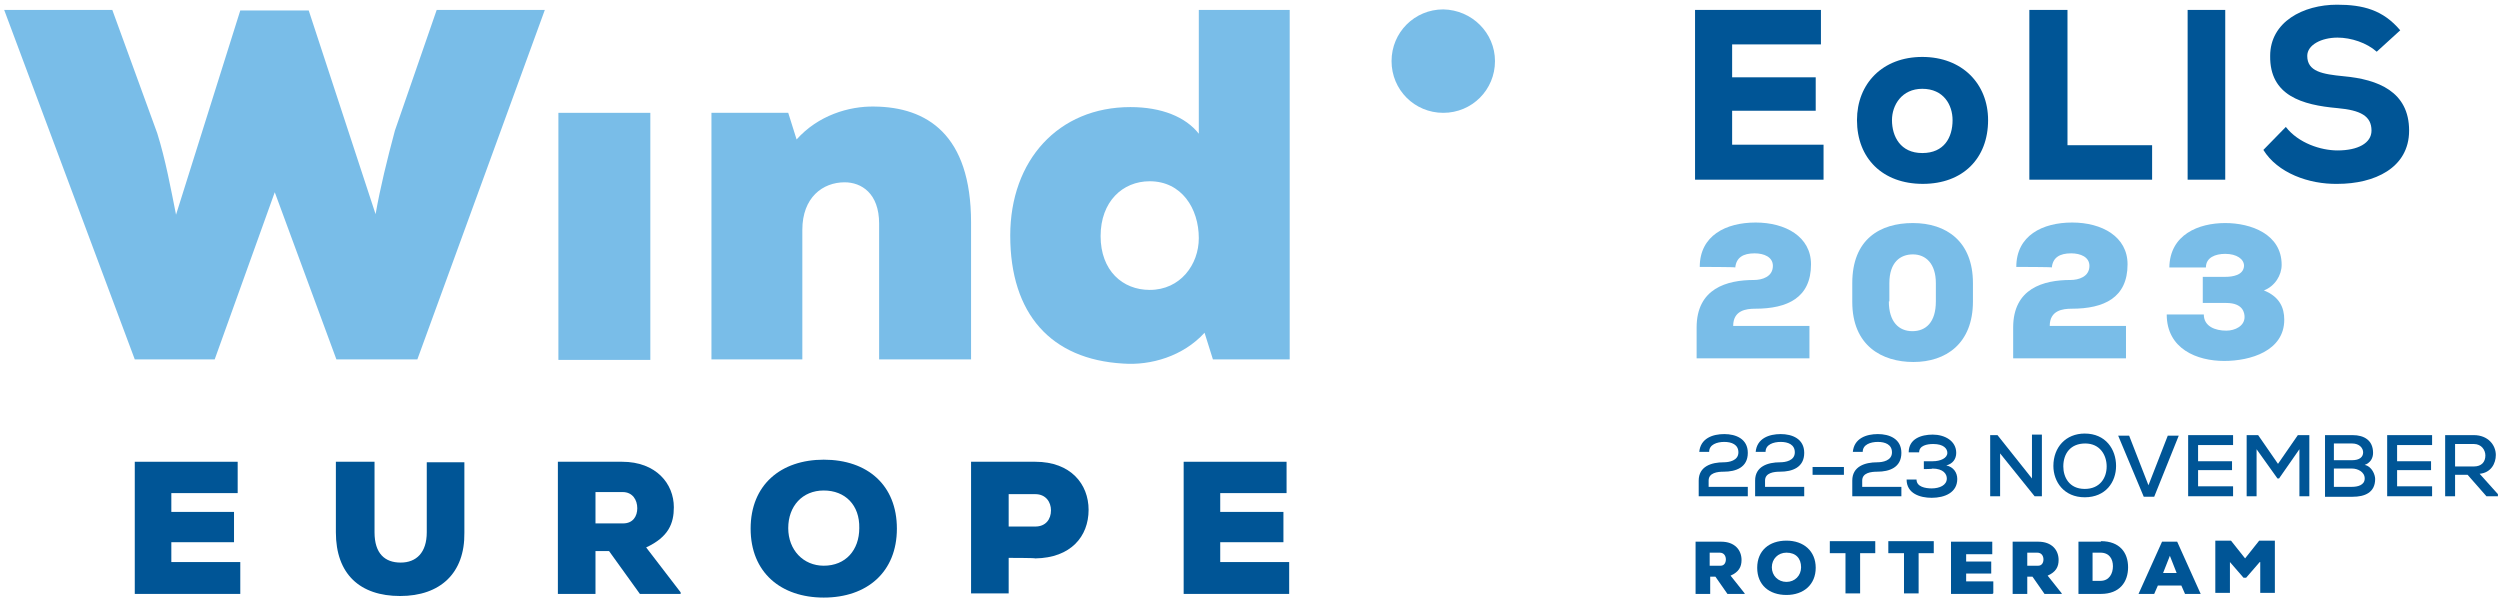<?xml version="1.0" encoding="utf-8"?>
<!-- Generator: Adobe Illustrator 27.6.1, SVG Export Plug-In . SVG Version: 6.00 Build 0)  -->
<svg version="1.1" id="Layer_1" xmlns="http://www.w3.org/2000/svg" xmlns:xlink="http://www.w3.org/1999/xlink" x="0px" y="0px"
	 viewBox="0 0 478.6 114.5" style="enable-background:new 0 0 478.6 114.5;" xml:space="preserve">
<style type="text/css">
	.st0{fill:#79BDE8;}
	.st1{fill:#005596;}
</style>
<g>
	<path class="st0" d="M79.9,68.8H64.4l-11.8-32l-11.5,32H25.8L0.8,1.9h20.7l8.6,23.6c1.6,5.1,2.6,10.6,3.6,15.6L46,2h13.1l12.8,39
		c0.9-5.1,2.2-10.4,3.7-16l8-23.1h20.7L79.9,68.8z"/>
	<path class="st0" d="M286.2,11.7c0,5.5-4.4,9.9-9.9,9.9c-5.5,0-9.9-4.4-9.9-9.9s4.4-9.9,9.9-9.9C281.8,1.9,286.2,6.3,286.2,11.7"/>
	<rect x="106.9" y="21.6" class="st0" width="17.6" height="47.3"/>
	<path class="st0" d="M168.3,68.8v-26c0-5.8-3.4-7.9-6.6-7.9c-4.2,0-8.1,2.9-8.1,9.1v24.8h-17.4V21.6h14.7l1.6,5.1
		c4.1-4.6,10-6.4,14.9-6.3c10,0.1,18.5,5.3,18.5,22.2v26.2h-17.5V68.8z"/>
	<path class="st0" d="M229.3,1.9h17.6v66.9h-14.7l-1.6-5.1c-4.1,4.5-10.3,6.3-15.6,5.9c-13.8-0.8-21.6-9.5-21.6-24.5
		c0-14.4,9.2-24.6,23-24.6c6,0,10.6,1.9,13.1,5.1V1.9H229.3z M210.7,45.2c0,6.6,4.2,10.3,9.4,10.3c5.9,0,9.4-4.9,9.4-9.9
		c0-5.7-3.3-10.9-9.4-10.9C214.9,34.7,210.7,38.6,210.7,45.2"/>
	<g>
		<polygon class="st1" points="46,113.7 25.8,113.7 25.8,88.4 45.5,88.4 45.5,94.4 32.8,94.4 32.8,98 44.8,98 44.8,103.8 
			32.8,103.8 32.8,107.6 46,107.6 		"/>
		<path class="st1" d="M130.4,113.7h-7.9l-5.9-8.2H114v8.2h-7.2V88.4h12.3c6.5,0,9.9,4.2,9.9,8.7c0,3.1-1,5.7-5.3,7.7l6.6,8.6v0.3
			H130.4z M114,94.2v6h5.3c1.9,0,2.7-1.4,2.7-2.9c0-1.6-0.9-3.1-2.8-3.1H114z"/>
		<path class="st1" d="M157.7,114.4c-8.2,0-14-4.8-14-13.2c0-8.4,5.8-13.2,14-13.2c8.4,0,14,4.9,14,13.2S166,114.4,157.7,114.4
			 M157.7,93.9c-4.1,0-6.8,3-6.8,7.2s2.9,7.2,6.8,7.2c4.2,0,6.8-3,6.8-7.2C164.6,96.7,161.8,93.9,157.7,93.9"/>
		<path class="st1" d="M193.1,106.8v6.8h-7.2V88.4h12.3c6.8,0,10.2,4.3,10.2,9.2c0,5.1-3.4,9.2-10.2,9.3
			C198.2,106.8,193.1,106.8,193.1,106.8z M193.1,100.8h5.1c2,0,3-1.4,3-3.1c0-1.6-1-3.1-3-3.1h-5.1V100.8z"/>
		<polygon class="st1" points="246.8,113.7 226.6,113.7 226.6,88.4 246.3,88.4 246.3,94.4 233.6,94.4 233.6,98 245.7,98 
			245.7,103.8 233.6,103.8 233.6,107.6 246.8,107.6 		"/>
		<path class="st1" d="M81.7,88.4v13.5c0,3.9-2,5.8-5,5.8s-5-1.7-5-5.8V88.4h-7.4v13.5c0,8,4.6,12.2,12.3,12.2S89,109.7,88.9,102
			V88.5h-7.2V88.4z"/>
	</g>
</g>
<g>
	<path class="st1" d="M349.2,34.4h-24.7V1.9h24.1v6.6h-17v6.3h16v6.4h-16v6.5h17.5V34.4z"/>
	<path class="st1" d="M355.5,23c0-7,4.9-12.1,12.5-12.1S380.6,16,380.6,23c0,7.3-4.8,12.2-12.5,12.2S355.5,30.3,355.5,23z M373.8,23
		c0-2.9-1.7-6-5.8-6c-3.9,0-5.8,3.1-5.8,6c0,3.1,1.6,6.3,5.8,6.3S373.8,26.3,373.8,23z"/>
	<path class="st1" d="M395.8,1.9v25.9H412v6.6h-23.5V1.9H395.8z"/>
	<path class="st1" d="M418.8,34.4V1.9h7.2v32.5H418.8z"/>
	<path class="st1" d="M455,9.9c-1.9-1.7-4.9-2.7-7.5-2.7c-3.1,0-5.8,1.4-5.8,3.5c0,3,2.9,3.5,7,3.9c6.5,0.6,12.5,2.9,12.5,10.4
		c0,7.2-6.7,10.2-13.7,10.2c-5.5,0.1-11.5-2.1-14.2-6.5l4.3-4.4c2.4,3.1,6.7,4.5,9.9,4.5c3.9,0,6.5-1.4,6.5-3.8
		c0-2.8-2.1-3.9-6.5-4.3c-6.8-0.6-13-2.4-12.9-10c0-6.5,6.3-9.8,12.8-9.8c5,0,8.8,1,12.1,4.9L455,9.9z"/>
</g>
<g>
	<path class="st1" d="M333.8,113.7h-3.1l-2.3-3.3h-1v3.3h-2.8v-10h4.9c2.6,0,3.9,1.6,3.9,3.5c0,1.3-0.5,2.3-2.1,3l2.7,3.4v0.1H333.8
		z M327.3,105.9v2.4h2.1c0.7,0,1-0.6,1-1.2s-0.3-1.3-1.2-1.3H327.3z"/>
	<path class="st1" d="M342,113.9c-3.3,0-5.6-1.9-5.6-5.2c0-3.3,2.3-5.2,5.6-5.2s5.6,2,5.6,5.2C347.6,111.9,345.3,113.9,342,113.9z
		 M342,105.8c-1.6,0-2.8,1.2-2.8,2.8c0,1.6,1.2,2.8,2.8,2.8c1.6,0,2.8-1.2,2.8-2.8C344.8,106.9,343.8,105.8,342,105.8z"/>
	<path class="st1" d="M353.2,105.9h-2.9v-2.3h8.7v2.3h-2.9v7.7h-2.8v-7.7H353.2z"/>
	<path class="st1" d="M364.4,105.9h-2.9v-2.3h8.7v2.3h-2.9v7.7h-2.8v-7.7H364.4z"/>
	<path class="st1" d="M381.5,113.7h-8v-10h7.9v2.4h-5v1.4h4.8v2.3h-4.8v1.5h5.2v2.3H381.5z"/>
	<path class="st1" d="M394.5,113.7h-3.1l-2.3-3.3h-1v3.3h-2.8v-10h4.9c2.6,0,3.9,1.6,3.9,3.5c0,1.3-0.5,2.3-2.1,3l2.7,3.4v0.1H394.5
		z M388.1,105.9v2.4h2.1c0.7,0,1-0.6,1-1.2s-0.3-1.3-1.2-1.3H388.1z"/>
	<path class="st1" d="M402.2,103.6c3.6,0,5.2,2.2,5.2,5c0,2.8-1.6,5.1-5.2,5.1h-4.3v-10h4.3V103.6z M400.6,111.2h1.5
		c1.7,0,2.4-1.4,2.4-2.8c0-1.4-0.7-2.6-2.4-2.6h-1.5V111.2z"/>
	<path class="st1" d="M417.6,112.1h-4.5l-0.7,1.6h-3l4.5-10h2.9l4.5,10h-3L417.6,112.1z M415.4,106.4l-1.3,3.3h2.6L415.4,106.4z"/>
	<path class="st1" d="M432.6,107.6l-2.6,3h-0.5l-2.6-3v5.9h-2.8v-10h3l2.7,3.4l2.7-3.4h3v10h-2.8v-5.9H432.6z"/>
</g>
<g>
	<path class="st0" d="M325.4,51.1c0-6,5-8.5,10.7-8.5s10.6,2.7,10.6,8c0,6.4-4.5,8.5-10.7,8.5c-1.7,0-4.2,0.3-4.2,3.3h14.6v6.2
		h-21.6v-5.9c0-7.5,5.8-9.1,11-9.1c1.5,0,3.6-0.6,3.6-2.7c0-1.7-1.7-2.4-3.5-2.4c-2.2,0-3.5,0.8-3.7,2.7
		C332.3,51.1,325.4,51.1,325.4,51.1z"/>
	<path class="st0" d="M354.6,54.2c0-8.4,5.3-11.5,11.6-11.5c6.4,0,11.5,3.5,11.5,11.5v3.5c0,8.1-5.2,11.6-11.4,11.6
		c-6,0-11.7-3.1-11.7-11.5V54.2z M361.6,57.7c0,3.9,1.9,5.7,4.5,5.7c2.6,0,4.5-1.7,4.5-5.7v-3.5c0-3.7-1.9-5.5-4.4-5.5
		c-2.4,0-4.5,1.5-4.5,5.5v3.5H361.6z"/>
	<path class="st0" d="M386,51.1c0-6,5-8.5,10.7-8.5s10.6,2.7,10.6,8c0,6.4-4.5,8.5-10.7,8.5c-1.7,0-4.2,0.3-4.2,3.3H407v6.2h-21.6
		v-5.9c0-7.5,5.8-9.1,11-9.1c1.5,0,3.6-0.6,3.6-2.7c0-1.7-1.7-2.4-3.5-2.4c-2.2,0-3.5,0.8-3.7,2.7C392.9,51.1,386,51.1,386,51.1z"/>
	<path class="st0" d="M421.7,58.1V53h4.3c1.4,0,3.5-0.3,3.6-2.1c0-1.3-1.4-2.3-3.6-2.3c-1.9,0-3.7,0.7-3.7,2.6h-7
		c0.1-6.3,5.6-8.5,10.7-8.5c4.9,0,10.8,2.1,10.8,8c0,2-1.3,4.1-3.4,4.9c3,1.2,3.9,3.3,3.9,5.6c0,6-6.5,7.9-11.5,7.9
		c-5.2,0-11-2.3-11-8.9h7.1c0,2.3,2.2,3.1,4.3,3.1c1.7,0,3.5-0.9,3.5-2.6c0-0.7-0.2-2.7-3.5-2.7h-4.5V58.1z"/>
</g>
<g>
	<path class="st1" d="M325.3,86.6c0.2-2.7,2.6-3.5,4.8-3.5s4.5,0.9,4.5,3.6c0,2.8-2.3,3.6-4.6,3.6c-1.2,0-2.9,0.2-2.9,1.7v1.2h7.5
		V95h-9.4v-3c0-2.7,2.4-3.5,4.8-3.5c1,0,2.8-0.3,2.8-1.9c0-1.5-1.3-2-2.7-2c-1.4,0-2.9,0.5-2.9,1.9h-1.9V86.6z"/>
	<path class="st1" d="M336.1,86.6c0.2-2.7,2.6-3.5,4.8-3.5s4.5,0.9,4.5,3.6c0,2.8-2.3,3.6-4.6,3.6c-1.2,0-2.9,0.2-2.9,1.7v1.2h7.5
		V95H336v-3c0-2.7,2.4-3.5,4.8-3.5c1,0,2.8-0.3,2.8-1.9c0-1.5-1.3-2-2.7-2c-1.4,0-2.9,0.5-2.9,1.9h-1.9V86.6z"/>
	<path class="st1" d="M347,89.4h6v1.5h-6V89.4z"/>
	<path class="st1" d="M354.7,86.6c0.2-2.7,2.6-3.5,4.8-3.5c2.2,0,4.5,0.9,4.5,3.6c0,2.8-2.3,3.6-4.6,3.6c-1.2,0-2.9,0.2-2.9,1.7v1.2
		h7.5V95h-9.4v-3c0-2.7,2.4-3.5,4.8-3.5c1,0,2.8-0.3,2.8-1.9c0-1.5-1.3-2-2.7-2s-2.9,0.5-2.9,1.9h-1.9V86.6z"/>
	<path class="st1" d="M368.3,89.8v-1.5h1.7c1.5,0,2.8-0.6,2.8-1.6c0-0.8-0.7-1.7-2.7-1.7c-1.2,0-2.7,0.3-2.7,1.6h-2
		c0-2.6,2.4-3.4,4.6-3.4c2.3,0,4.5,1.2,4.5,3.5c0,1.2-0.7,2.1-1.9,2.4c1.4,0.3,2.1,1.4,2.1,2.6c0,2.6-2.4,3.6-4.9,3.6
		c-2.2,0-4.8-0.8-4.8-3.5h1.9c0,1.4,1.7,1.7,2.9,1.7c1.5,0,2.9-0.6,2.9-1.9c0-0.8-0.6-1.9-2.8-1.9C370.1,89.8,368.3,89.8,368.3,89.8
		z"/>
	<path class="st1" d="M389,91.6v-8.4h1.9V95h-1.4l-6.6-8.2V95H381V83.3h1.4L389,91.6z"/>
	<path class="st1" d="M405.1,89.2c0,3.1-2,6-6,6s-6-3-6-6c0-3.6,2.4-6.2,6-6.2C403.1,83,405.1,86,405.1,89.2z M399.1,93.6
		c2.9,0,4.2-2.1,4.2-4.3c0-2.2-1.3-4.4-4.1-4.4s-4.2,1.9-4.2,4.4C395,91.3,396.1,93.6,399.1,93.6z"/>
	<path class="st1" d="M412.4,95.1h-2l-4.9-11.7h2.1l3.7,9.5l3.7-9.5h2.1L412.4,95.1z"/>
	<path class="st1" d="M427.6,95h-8.7V83.3h8.6v1.9h-6.7v3.1h6.5V90h-6.5v3.1h6.7V95H427.6z"/>
	<path class="st1" d="M440.2,86l-3.9,5.6h-0.3L432,86V95h-1.9V83.3h2.2l3.8,5.5l3.8-5.5h2.2V95h-1.9V86H440.2z"/>
	<path class="st1" d="M450.4,83.3c2.2,0,3.9,1,3.9,3.4c0,1-0.5,1.9-1.6,2.3c1.4,0.3,2,1.9,2,2.7c0,2.6-2,3.4-4.3,3.4h-5.3V83.3
		H450.4z M446.8,88.1h3.5c1.4,0,2.1-0.6,2.1-1.5c0-0.8-0.7-1.7-2.1-1.7h-3.5V88.1z M446.8,93.2h3.5c1,0,2.4-0.3,2.4-1.6
		c0-1.3-1.4-1.9-2.4-1.9h-3.5V93.2z"/>
	<path class="st1" d="M465.7,95h-8.7V83.3h8.6v1.9h-6.7v3.1h6.5V90h-6.5v3.1h6.7V95H465.7z"/>
	<path class="st1" d="M478.2,95H476l-3.6-4.1H470V95h-1.9V83.3c1.9,0,3.6,0,5.5,0c2.7,0,4.2,1.9,4.2,3.8c0,1.6-0.9,3.4-3.1,3.6
		l3.5,3.9L478.2,95z M470,85v4.3h3.6c1.5,0,2.2-0.9,2.2-2.1c0-1-0.7-2.2-2.2-2.2C473.6,85,470,85,470,85z"/>
</g>
</svg>
